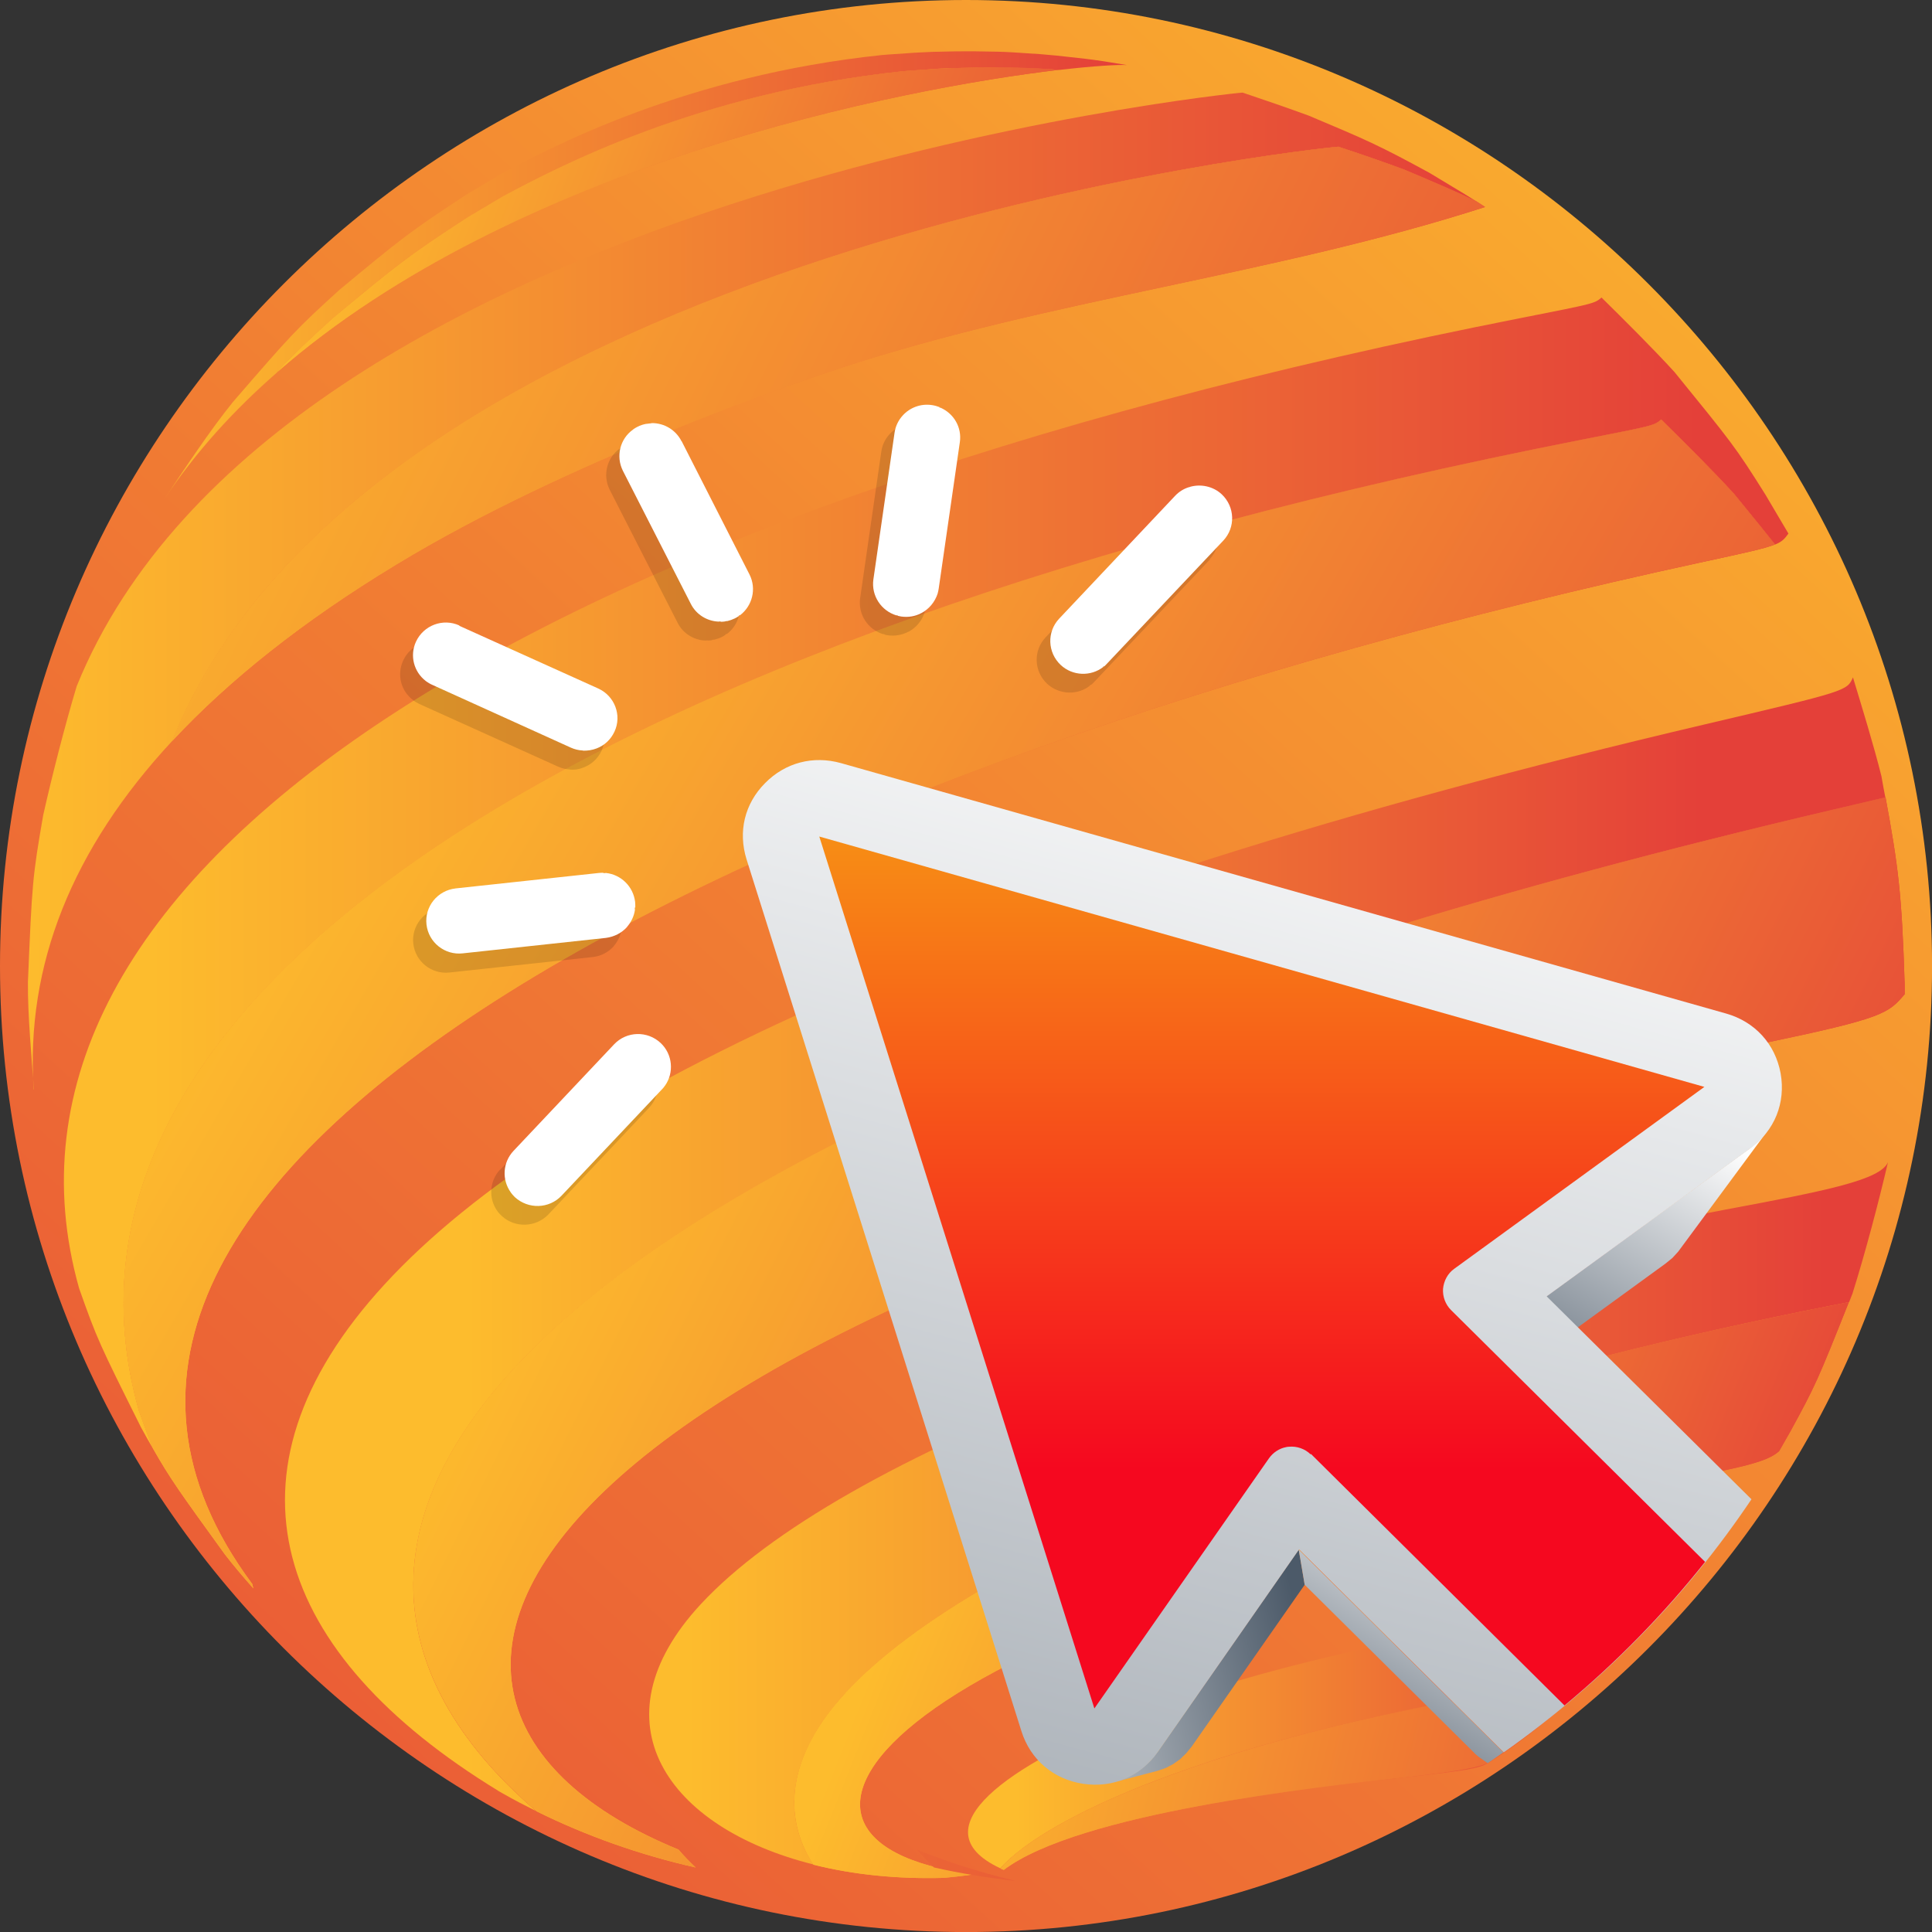 <?xml version="1.0" encoding="UTF-8"?>
<!DOCTYPE svg PUBLIC "-//W3C//DTD SVG 1.1//EN" "http://www.w3.org/Graphics/SVG/1.1/DTD/svg11.dtd">
<!-- Creator: CorelDRAW 2019 (64-Bit) -->
<svg xmlns="http://www.w3.org/2000/svg" xml:space="preserve" width="0.839in" height="0.839in" version="1.1" style="shape-rendering:geometricPrecision; text-rendering:geometricPrecision; image-rendering:optimizeQuality; fill-rule:evenodd; clip-rule:evenodd"
viewBox="0 0 408.69 408.69"
 xmlns:xlink="http://www.w3.org/1999/xlink">
 <rect x="0" y="0" width="408.69" height="408.69" fill="#333333" stroke="none"/>
 <defs>
  <style type="text/css">
   <![CDATA[
    .fil21 {fill:#1C84B4}
    .fil28 {fill:white}
    .fil27 {fill:black;fill-opacity:0.129}
    .fil6 {fill:url(#id0)}
    .fil2 {fill:url(#id1)}
    .fil24 {fill:url(#id2)}
    .fil15 {fill:url(#id3)}
    .fil1 {fill:url(#id4)}
    .fil8 {fill:url(#id5)}
    .fil26 {fill:url(#id6)}
    .fil25 {fill:url(#id7)}
    .fil20 {fill:url(#id8)}
    .fil19 {fill:url(#id9)}
    .fil17 {fill:url(#id10)}
    .fil9 {fill:url(#id11)}
    .fil5 {fill:url(#id12)}
    .fil16 {fill:url(#id13)}
    .fil3 {fill:url(#id14)}
    .fil11 {fill:url(#id15)}
    .fil18 {fill:url(#id16)}
    .fil4 {fill:url(#id17)}
    .fil22 {fill:url(#id18)}
    .fil13 {fill:url(#id19)}
    .fil7 {fill:url(#id20)}
    .fil14 {fill:url(#id21)}
    .fil0 {fill:url(#id22)}
    .fil10 {fill:url(#id23)}
    .fil12 {fill:url(#id24)}
    .fil23 {fill:url(#id25)}
   ]]>
  </style>
  <linearGradient id="id0" gradientUnits="userSpaceOnUse" x1="43.28" y1="43.28" x2="247.86" y2="43.28">
   <stop offset="0" style="stop-opacity:1; stop-color:#FDBC2D"/>
   <stop offset="1" style="stop-opacity:1; stop-color:#E44039"/>
  </linearGradient>
  <linearGradient id="id1" gradientUnits="userSpaceOnUse" xlink:href="#id0" x1="4.45" y1="121.96" x2="310.81" y2="121.96">
  </linearGradient>
  <linearGradient id="id2" gradientUnits="userSpaceOnUse" x1="279.33" y1="381.62" x2="314.74" y2="322.61">
   <stop offset="0" style="stop-opacity:1; stop-color:#4C5A69"/>
   <stop offset="1" style="stop-opacity:1; stop-color:#FDFDFD"/>
  </linearGradient>
  <linearGradient id="id3" gradientUnits="userSpaceOnUse" xlink:href="#id0" x1="98.76" y1="259.66" x2="359.77" y2="259.66">
  </linearGradient>
  <linearGradient id="id4" gradientUnits="userSpaceOnUse" xlink:href="#id0" x1="31.78" y1="180.98" x2="359.13" y2="180.98">
  </linearGradient>
  <linearGradient id="id5" gradientUnits="userSpaceOnUse" xlink:href="#id0" x1="215.07" y1="361.95" x2="346.97" y2="361.95">
  </linearGradient>
  <linearGradient id="id6" gradientUnits="userSpaceOnUse" x1="267.53" y1="310.81" x2="267.53" y2="98.36">
   <stop offset="0" style="stop-opacity:1; stop-color:#F5081F"/>
   <stop offset="1" style="stop-opacity:1; stop-color:#F9DC0F"/>
  </linearGradient>
  <linearGradient id="id7" gradientUnits="userSpaceOnUse" x1="158.39" y1="677.46" x2="302.74" y2="146.69">
   <stop offset="0" style="stop-opacity:1; stop-color:#4C5A69"/>
   <stop offset="1" style="stop-opacity:1; stop-color:white"/>
  </linearGradient>
  <linearGradient id="id8" gradientUnits="userSpaceOnUse" x1="306.88" y1="267.53" x2="302.94" y2="295.07">
   <stop offset="0" style="stop-opacity:1; stop-color:#FF057E"/>
   <stop offset="0.478" style="stop-opacity:1; stop-color:#FF683F"/>
   <stop offset="1" style="stop-opacity:1; stop-color:#FFCB00"/>
  </linearGradient>
  <linearGradient id="id9" gradientUnits="userSpaceOnUse" xlink:href="#id0" x1="90.51" y1="118.03" x2="388.1" y2="291.13">
  </linearGradient>
  <linearGradient id="id10" gradientUnits="userSpaceOnUse" xlink:href="#id0" x1="137.41" y1="204.58" x2="391.06" y2="330.48">
  </linearGradient>
  <linearGradient id="id11" gradientUnits="userSpaceOnUse" xlink:href="#id0" x1="192.78" y1="373.75" x2="342.28" y2="373.75">
  </linearGradient>
  <linearGradient id="id12" gradientUnits="userSpaceOnUse" xlink:href="#id0" x1="31.47" y1="55.08" x2="236.06" y2="55.08">
  </linearGradient>
  <linearGradient id="id13" gradientUnits="userSpaceOnUse" xlink:href="#id0" x1="123.51" y1="279.33" x2="391.06" y2="279.33">
  </linearGradient>
  <linearGradient id="id14" gradientUnits="userSpaceOnUse" xlink:href="#id0" x1="35.41" y1="90.49" x2="342.28" y2="90.49">
  </linearGradient>
  <linearGradient id="id15" gradientUnits="userSpaceOnUse" xlink:href="#id0" x1="145.47" y1="318.67" x2="386.17" y2="318.67">
  </linearGradient>
  <linearGradient id="id16" gradientUnits="userSpaceOnUse" xlink:href="#id0" x1="55.09" y1="208.52" x2="352.67" y2="208.52">
  </linearGradient>
  <linearGradient id="id17" gradientUnits="userSpaceOnUse" xlink:href="#id0" x1="51.15" y1="7.87" x2="369.82" y2="165.24">
  </linearGradient>
  <linearGradient id="id18" gradientUnits="userSpaceOnUse" xlink:href="#id2" x1="322.61" y1="306.87" x2="361.95" y2="239.99">
  </linearGradient>
  <linearGradient id="id19" gradientUnits="userSpaceOnUse" xlink:href="#id0" x1="207.37" y1="295.03" x2="375.04" y2="361.79">
  </linearGradient>
  <linearGradient id="id20" gradientUnits="userSpaceOnUse" xlink:href="#id0" x1="78.69" y1="15.74" x2="243.93" y2="78.69">
  </linearGradient>
  <linearGradient id="id21" gradientUnits="userSpaceOnUse" xlink:href="#id0" x1="-43.28" y1="393.43" x2="295.07" y2="393.43">
  </linearGradient>
  <linearGradient id="id22" gradientUnits="userSpaceOnUse" x1="385.56" y1="-35.41" x2="-82.62" y2="476.05">
   <stop offset="0" style="stop-opacity:1; stop-color:#FDBC2D"/>
   <stop offset="0.451" style="stop-opacity:1; stop-color:#F17E33"/>
   <stop offset="1" style="stop-opacity:1; stop-color:#E44039"/>
  </linearGradient>
  <linearGradient id="id23" gradientUnits="userSpaceOnUse" xlink:href="#id0" x1="200.65" y1="346.22" x2="381.63" y2="389.49">
  </linearGradient>
  <linearGradient id="id24" gradientUnits="userSpaceOnUse" xlink:href="#id0" x1="174.57" y1="334.3" x2="400.55" y2="334.3">
  </linearGradient>
  <linearGradient id="id25" gradientUnits="userSpaceOnUse" xlink:href="#id2" x1="279.33" y1="361.95" x2="196.71" y2="381.62">
  </linearGradient>
 </defs>
 <g id="Layer_x0020_1">
  <g id="_1488181594464">
   <g>
    <path class="fil0" d="M204.35 0l0 0c-112.4,0 -204.35,91.94 -204.35,204.35l0 0c0,112.4 91.94,204.35 204.35,204.35l0 0c112.4,0 204.35,-91.94 204.35,-204.35l0 0c0,-112.4 -91.94,-204.35 -204.35,-204.35z"/>
    <path class="fil1" d="M16.72 272.49c3.86,10.9 4.21,11.61 13.1,29.43 0.94,1.73 1.77,3.19 2.52,4.48 -0.91,-2.28 -1.77,-4.68 -2.99,-8.11 -24.24,-86.24 90.02,-163 305.62,-205.33 14.95,-2.95 14.95,-2.95 16.44,-4.21 4.72,4.64 10.98,10.86 15.42,15.74 3.86,4.72 6.57,8.07 8.66,10.7 1.57,-0.63 2.05,-1.26 2.83,-2.32l-4.88 -8.26c-6.37,-10.15 -7.12,-11.02 -19.24,-25.93 -4.45,-4.88 -10.7,-11.09 -15.42,-15.74 -1.49,1.26 -1.49,1.26 -16.44,4.21 -215.6,42.33 -329.85,119.09 -305.62,205.33l0 0z"/>
    <path class="fil2" d="M7.12 230.43c-1.73,-26.2 8.11,-50.87 29.31,-73.69l0.04 -0.12c42.37,-104.57 244.67,-125.54 246.64,-125.58 4.21,1.38 9.84,3.3 14.01,4.88 7.24,3.07 11.06,4.68 15.27,6.73 -3.23,-2.05 -7.08,-4.29 -10.03,-6.1 -10.82,-5.9 -13.34,-6.96 -25.49,-12.08 -4.17,-1.53 -9.76,-3.46 -14.01,-4.88 -1.97,0.04 -204.23,21.01 -246.64,125.58 -2.44,8.11 -5.23,19 -7.08,27.26 -2.28,13.14 -2.36,14.4 -3.23,35.25 -0.08,6.85 0.79,15.93 1.26,22.78l-0.04 -0.04z"/>
    <path class="fil3" d="M283.11 31.04c-1.97,0.04 -204.23,21.01 -246.64,125.58l-0.04 0.12c12.08,-12.98 27.78,-25.42 47.17,-37.18 36.59,-22.27 84.78,-38.6 94.07,-41.66 44.66,-14.67 91.75,-19.71 136.48,-34.11 -0.59,-0.39 -1.18,-0.79 -1.81,-1.18 -4.21,-2.05 -8.03,-3.66 -15.27,-6.73 -4.17,-1.53 -9.76,-3.46 -14.01,-4.88l0.04 0.04z"/>
    <path class="fil4" d="M283.11 31.04c-1.97,0.04 -204.23,21.01 -246.64,125.58l-0.04 0.12c12.08,-12.98 27.78,-25.42 47.17,-37.18 36.59,-22.27 84.78,-38.6 94.07,-41.66 44.66,-14.67 91.75,-19.71 136.48,-34.11 -0.59,-0.39 -1.18,-0.79 -1.81,-1.18 -4.21,-2.05 -8.03,-3.66 -15.27,-6.73 -4.17,-1.53 -9.76,-3.46 -14.01,-4.88l0.04 0.04z"/>
    <path class="fil5" d="M58.58 78.76c3.62,-3.9 6.33,-6.45 11.88,-11.49 13.57,-11.29 15.66,-13.02 28.37,-21.25l7.59 -4.52c11.25,-5.98 41.15,-21.87 84.67,-26.44l1.57 -0.12c6.45,-0.47 6.45,-0.47 9.6,-0.55 5.12,-0.12 5.12,-0.12 9.09,-0.12 6.02,0.12 6.02,0.12 9.05,0.28 1.57,0.08 2.75,0.16 3.7,0.24 7.51,-0.87 12.59,-1.14 14.32,-1.02l-5.08 -0.83c-3.3,-0.47 -3.58,-0.51 -9.84,-1.18 -2.95,-0.28 -3.19,-0.31 -8.97,-0.67 -2.87,-0.16 -2.87,-0.16 -8.62,-0.24 -3.78,0 -3.78,0 -8.66,0.12 -2.99,0.12 -2.99,0.12 -9.17,0.55l-1.49 0.12c-41.43,4.33 -69.87,19.44 -80.57,25.14l-7.2 4.29c-12.08,7.87 -14.08,9.52 -26.99,20.22 -9.36,8.5 -10.35,9.64 -22.5,23.68 -4.8,5.9 -10.43,14.4 -14.64,20.73 6.61,-9.99 14.75,-18.92 23.96,-26.95l-0.08 0z"/>
    <path class="fil6" d="M211.35 14.28c-3.97,0 -3.97,0 -9.09,0.12 -3.15,0.12 -3.15,0.12 -9.6,0.55l-1.57 0.12c-43.55,4.56 -73.41,20.46 -84.67,26.44l-7.59 4.52c-12.71,8.26 -14.79,9.99 -28.37,21.25 -5.51,5 -8.26,7.59 -11.88,11.49 50.44,-44.14 132.11,-60.08 165.51,-64.01 -0.94,-0.04 -2.13,-0.12 -3.7,-0.24 -3.03,-0.16 -3.03,-0.16 -9.05,-0.28l0 0.04z"/>
    <path class="fil7" d="M211.35 14.28c-3.97,0 -3.97,0 -9.09,0.12 -3.15,0.12 -3.15,0.12 -9.6,0.55l-1.57 0.12c-43.55,4.56 -73.41,20.46 -84.67,26.44l-7.59 4.52c-12.71,8.26 -14.79,9.99 -28.37,21.25 -5.51,5 -8.26,7.59 -11.88,11.49 50.44,-44.14 132.11,-60.08 165.51,-64.01 -0.94,-0.04 -2.13,-0.12 -3.7,-0.24 -3.03,-0.16 -3.03,-0.16 -9.05,-0.28l0 0.04z"/>
    <path class="fil8" d="M211.58 395.24c5.47,-6.14 17.51,-12.51 30.37,-17.59 33.09,-13.02 71.09,-19.08 91.55,-22.35 1.89,-0.31 3.19,-0.75 4.84,-1.02 5.94,-5.15 13.42,-13.57 18.77,-19.51 -1.81,1.73 -7.83,3.35 -27.34,6.45 -20.42,3.27 -58.46,9.32 -91.55,22.35 -23.72,9.36 -44.69,23.17 -26.64,31.63l0 0.04z"/>
    <path class="fil9" d="M242 377.65c-12.87,5.08 -24.94,11.45 -30.37,17.59 0.24,0.12 0.47,0.24 0.71,0.31 15.89,-12 65.82,-17.51 84.63,-19.55 13.14,-1.46 15.7,-1.85 17.78,-3.03 9.21,-5.78 15.78,-11.96 24,-18.96 -1.65,0.28 -3.27,0.98 -5.19,1.3 -20.42,3.27 -58.46,9.32 -91.55,22.35z"/>
    <path class="fil10" d="M242 377.65c-12.87,5.08 -24.94,11.45 -30.37,17.59 0.24,0.12 0.47,0.24 0.71,0.31 15.89,-12 65.82,-17.51 84.63,-19.55 13.14,-1.46 15.78,-2.28 17.78,-3.03 9.24,-5.9 15.66,-11.88 24,-18.96 -1.65,0.28 -3.27,0.98 -5.19,1.3 -20.42,3.27 -58.46,9.32 -91.55,22.35z"/>
    <path class="fil11" d="M172.09 394.45c-6.65,-10.11 -5.63,-22.9 6.85,-36.39 28.72,-31 111.73,-63.26 212.22,-82.62 0.24,-0.59 0.47,-1.18 0.71,-1.81 2.6,-8.22 5.55,-19.36 7.51,-27.78 -1.61,3.74 -12.9,6.02 -34.42,10.03 -102.49,19.24 -187.59,52.01 -216.74,83.49 -22.98,24.79 -7.04,47.33 23.88,55.04l0 0.04z"/>
    <path class="fil12" d="M178.93 358.06c-12.47,13.45 -13.45,26.24 -6.85,36.39 8.3,2.08 17.66,3.07 27.62,2.79 2.08,-0.2 4.21,-0.43 6.33,-0.75 -55.71,-7.16 -16.44,-55.75 134.63,-81.12 27.19,-4.56 32.85,-5.9 35.68,-8.38l2.4 -4.21c5.31,-9.72 5.74,-10.7 12.35,-27.3 -100.48,19.36 -183.5,51.62 -212.22,82.62l0.04 -0.04z"/>
    <path class="fil13" d="M178.93 358.06c-12.47,13.45 -13.45,26.24 -6.85,36.39 8.3,2.08 17.66,3.07 27.62,2.79 2.08,-0.2 4.21,-0.43 6.33,-0.75 -55.71,-7.16 -16.44,-55.75 134.63,-81.12 27.19,-4.56 32.85,-5.9 35.68,-8.38l2.4 -4.21c5.31,-9.72 5.74,-10.7 12.35,-27.3 -100.48,19.36 -183.5,51.62 -212.22,82.62l0.04 -0.04z"/>
    <path class="fil14" d="M197.58 395.04c5.63,1.26 11.37,2.2 17.19,2.83 -7.63,-1.85 -14.6,-4.05 -20.81,-6.61 1.1,1.3 2.32,2.56 3.62,3.78z"/>
    <path class="fil15" d="M105.32 378.79l1.1 0.63c2.28,1.3 4.64,2.52 7,3.7 -67.71,-58.23 -12.12,-144.62 274.34,-211.82 4.25,-0.98 7.91,-1.85 11.06,-2.6 -0.28,-1.42 -0.55,-2.91 -0.83,-4.52 -1.57,-6.33 -4.13,-14.64 -6.02,-20.89 -1.26,2.87 -1.26,2.87 -31.36,9.95 -309.98,72.74 -349.6,167.92 -255.26,225.55l-0.04 0z"/>
    <path class="fil16" d="M113.43 383.12c10.58,5.23 21.87,9.24 33.72,11.92 -1.3,-1.22 -2.52,-2.48 -3.62,-3.78 -76.84,-31.47 -41.23,-114.13 229.17,-170.51 25.93,-5.39 26.71,-6.37 30.21,-10.43l0 -2.05c-0.59,-19.36 -1.38,-25.1 -4.05,-39.62 -3.15,0.75 -6.81,1.61 -11.06,2.6 -286.49,67.2 -342.05,153.59 -274.34,211.82l-0.04 0.04z"/>
    <path class="fil17" d="M113.43 383.12c10.58,5.23 21.87,9.24 33.72,11.92 -1.3,-1.22 -2.52,-2.48 -3.62,-3.78 -76.84,-31.47 -41.23,-114.13 229.17,-170.51 25.93,-5.39 26.71,-6.37 30.21,-10.43l0 -2.05c-0.59,-19.36 -1.38,-25.1 -4.05,-39.62 -3.15,0.75 -6.81,1.61 -11.06,2.6 -286.49,67.2 -342.05,153.59 -274.34,211.82l-0.04 0.04z"/>
    <path class="fil18" d="M351.41 88.72c-1.49,1.3 -1.49,1.3 -16.44,4.21 -215.6,42.33 -329.85,119.09 -305.62,205.33 1.22,3.42 2.08,5.86 2.99,8.11 3.74,6.57 5.78,9.36 15.23,22.43 1.73,2.24 3.82,4.72 6.02,7.2 -0.08,-0.31 -0.16,-0.63 -0.24,-0.94 -65.82,-88.48 108.43,-173.19 305.97,-215.99 9.84,-2.13 14.05,-3.03 16.17,-3.9 -2.08,-2.64 -4.8,-5.98 -8.66,-10.7 -4.45,-4.88 -10.7,-11.09 -15.42,-15.74l0 -0z"/>
    <path class="fil19" d="M351.41 88.72c-1.49,1.3 -1.49,1.3 -16.44,4.21 -215.6,42.33 -329.85,119.09 -305.62,205.33 1.22,3.42 2.08,5.86 2.99,8.11 3.74,6.57 5.78,9.36 15.23,22.43 1.73,2.24 3.82,4.72 6.02,7.2 -0.08,-0.31 -0.16,-0.63 -0.24,-0.94 -65.82,-88.48 108.43,-173.19 305.97,-215.99 9.84,-2.13 14.05,-3.03 16.17,-3.9 -2.08,-2.64 -4.8,-5.98 -8.66,-10.7 -4.45,-4.88 -10.7,-11.09 -15.42,-15.74l0 -0z"/>
    <polygon class="fil20" points="309.39,273.31 304.55,291.77 304.59,291.29 304.71,290.82 309.63,272.09 309.51,272.68 "/>
    <path class="fil21" d="M311.63 256.28l0 0zm6.65 -27.38l0 0z"/>
    <path class="fil21" d="M310.06 260.49l0 0zm6.25 -26.32l0 0z"/>
   </g>
   <g>
    <g>
     <polygon class="fil22" points="352.31,267.3 317.85,292.36 327.1,274.22 370.18,242.9 371.99,241.41 373.52,239.71 354.99,264.78 353.77,266.11 "/>
     <polygon class="fil23" points="252.11,369.43 250.93,370.88 249.63,372.14 248.17,373.17 246.6,373.99 244.91,374.58 235.9,376.94 238.02,376.23 239.99,375.21 241.8,373.91 243.45,372.38 244.91,370.57 274.73,327.8 275.99,335.24 "/>
     <polygon class="fil24" points="311.83,370.77 275.99,335.24 274.73,327.8 318.01,370.69 314.7,372.97 314.59,372.89 312.89,371.71 312.74,371.59 312.58,371.47 312.46,371.36 312.34,371.24 312.22,371.16 312.07,371.04 311.95,370.88 "/>
     <path class="fil25" d="M274.77 327.8l-29.82 42.77c-3.62,5.19 -9.52,7.71 -15.82,6.77 -6.29,-0.94 -11.17,-5.12 -13.06,-11.13l-58.15 -184.44c-1.81,-5.82 -0.43,-11.72 3.9,-16.09 4.29,-4.37 10.19,-5.9 16.09,-4.25l187.19 52.96c6.14,1.73 10.43,6.45 11.57,12.67 1.1,6.22 -1.26,12.12 -6.41,15.85l-43.08 31.32 43.32 42.92c-14.01,20.85 -31.79,39.03 -52.4,53.54l-43.24 -42.88 -0.08 0z"/>
     <path class="fil26" d="M277.33 307.58l53.62 53.19c10.94,-9.09 20.93,-19.28 29.74,-30.37l0 0 0 0 0 0 -53.74 -53.27c-1.18,-1.18 -1.81,-2.83 -1.69,-4.52 0.16,-1.65 0.98,-3.23 2.36,-4.21l52.92 -38.48 -187.23 -52.96 58.19 184.44 36.94 -52.92c0.87,-1.22 2.16,-2.08 3.62,-2.36 0.2,-0.04 0.39,-0.08 0.59,-0.08 1.69,-0.16 3.38,0.43 4.6,1.61l0.08 -0.08z"/>
    </g>
    <g>
     <g>
      <path class="fil27" d="M93.52 191.95l30.33 -3.27c0.31,-0.04 0.67,-0.04 1.02,-0.04l0 0.08 0.51 -0.04c3.19,0.35 5.74,2.83 6.14,6.1 0.04,0.39 0.08,0.83 0.04,1.22l-0.12 0 0.04 0.51c-0.16,1.34 -0.75,2.56 -1.61,3.58l0 0 0 0.04c-1.14,1.26 -2.68,2.13 -4.48,2.32l-30.29 3.27c-3.82,0.43 -7.24,-2.32 -7.67,-6.1 -0.43,-3.78 2.32,-7.2 6.14,-7.63l0 0 -0.04 -0.04z"/>
      <path class="fil27" d="M94.42 136.36l29.03 13.14 0.35 0.16c3.5,1.53 5.04,5.67 3.46,9.13 -0.79,1.69 -2.13,2.91 -3.78,3.54 -0.91,0.39 -1.89,0.55 -2.91,0.47l0 -0.04 -0.12 0c-0.79,-0.04 -1.61,-0.24 -2.4,-0.59l-29.35 -13.26c-0.47,-0.24 -0.91,-0.47 -1.3,-0.79l0 -0.04 -0.04 0c-2.52,-1.89 -3.46,-5.31 -2.08,-8.34 1.57,-3.46 5.7,-5 9.17,-3.42l-0.04 0.04z"/>
      <path class="fil27" d="M141.44 97.37l14.32 28.13c1.53,2.99 0.63,6.65 -2.01,8.62l-0.24 0 0 0.12c-0.28,0.2 -0.55,0.39 -0.83,0.51 -0.47,0.24 -1.02,0.43 -1.53,0.55l-0.51 0.04 0.04 0.08c-0.35,0.04 -0.67,0.08 -0.98,0.08l0 -0.04 -0.55 0.04c-2.4,-0.12 -4.68,-1.49 -5.82,-3.78l-14.36 -28.13c-1.53,-3.07 -0.59,-6.73 2.08,-8.66l0.12 0 0 -0.08c0.28,-0.2 0.59,-0.39 0.91,-0.55 0.63,-0.31 1.26,-0.51 1.89,-0.63l0.08 0 0 0c0.31,-0.04 0.67,-0.08 0.98,-0.12l0 0 0.2 0c2.56,0 5,1.38 6.22,3.82l-0 -0z"/>
      <path class="fil27" d="M200.29 97.45l-4.48 31.04c-0.04,0.31 -0.12,0.63 -0.2,0.94l0 0 0 0.04c-0.55,1.85 -1.85,3.35 -3.5,4.21l-0.12 0 0 0.04c-1.22,0.59 -2.64,0.87 -4.13,0.67 -0.28,-0.04 -0.51,-0.08 -0.79,-0.16l0 -0.12 -0.24 0.04c-3.23,-0.98 -5.35,-4.17 -4.88,-7.59l4.48 -31.04c0.2,-1.42 0.83,-2.68 1.73,-3.66l0 0 0 0c1.49,-1.65 3.78,-2.56 6.18,-2.2 0.55,0.08 1.1,0.24 1.61,0.43l0 0.12 0.2 0c2.83,1.22 4.56,4.13 4.09,7.32l0.04 -0.08z"/>
      <path class="fil27" d="M255.96 118.34l-24.55 25.97c-0.24,0.24 -0.43,0.43 -0.67,0.59l-0.2 0.04 0 0.12c-2.64,2.05 -6.49,1.93 -9.05,-0.43 -2.79,-2.64 -2.95,-7 -0.31,-9.8l24.55 -26.01c0.83,-0.87 1.85,-1.49 2.95,-1.85l0.12 0 0 -0.04c2.28,-0.67 4.92,-0.16 6.77,1.57 2.79,2.6 2.91,7 0.31,9.8l0.08 0.04z"/>
      <path class="fil27" d="M105.83 247.43l21.28 -22.54c2.64,-2.79 7.04,-2.91 9.84,-0.28 2.56,2.4 2.91,6.29 0.91,9.05l-0.04 0 0 0.04c-0.2,0.24 -0.35,0.47 -0.55,0.67l-21.28 22.54c-2.64,2.75 -7.08,2.91 -9.88,0.28 -0.31,-0.28 -0.59,-0.59 -0.87,-0.94l0 -0.08 -0.04 0c-1.89,-2.64 -1.69,-6.33 0.59,-8.77l0.04 0.04z"/>
     </g>
     <g>
      <path class="fil28" d="M96.31 187.94l30.33 -3.27c0.35,-0.04 0.67,-0.04 1.02,-0.04l0 0.08 0.55 -0.04c3.15,0.35 5.74,2.83 6.14,6.1 0.04,0.39 0.04,0.83 0.04,1.22l-0.12 0 0.04 0.51c-0.2,1.34 -0.79,2.56 -1.65,3.54l0 0 0 0.04c-1.14,1.26 -2.68,2.08 -4.48,2.32l-30.29 3.27c-3.82,0.43 -7.24,-2.32 -7.67,-6.1 -0.43,-3.78 2.32,-7.2 6.14,-7.63l0 0 -0.04 0z"/>
      <path class="fil28" d="M97.18 132.39l29.03 13.1 0.35 0.16c3.46,1.57 5.04,5.67 3.42,9.13 -0.79,1.69 -2.13,2.91 -3.78,3.54 -0.91,0.35 -1.93,0.51 -2.91,0.47l0 -0.04 -0.12 0c-0.79,-0.04 -1.61,-0.24 -2.4,-0.59l-29.35 -13.3c-0.47,-0.2 -0.91,-0.47 -1.3,-0.75l0 -0.04 -0.04 0c-2.52,-1.93 -3.46,-5.35 -2.08,-8.34 1.61,-3.46 5.7,-5 9.17,-3.42l0 0.08z"/>
      <path class="fil28" d="M144.23 93.4l14.32 28.13c1.53,3.03 0.59,6.65 -2.01,8.62l-0.24 0.04 0 0.12c-0.28,0.2 -0.55,0.35 -0.87,0.51 -0.51,0.24 -1.02,0.43 -1.53,0.55l-0.47 0.04 0 0.04c-0.31,0.04 -0.63,0.08 -0.98,0.08l0 -0.08 -0.51 0.04c-2.4,-0.12 -4.68,-1.49 -5.82,-3.78l-14.36 -28.13c-1.53,-3.07 -0.59,-6.73 2.08,-8.66l0.08 0 0 -0.08c0.28,-0.2 0.59,-0.39 0.91,-0.55 0.59,-0.31 1.22,-0.51 1.85,-0.63l0.08 0 0 0c0.35,-0.04 0.67,-0.08 0.98,-0.12l0 0 0.2 -0.04c2.56,0 5,1.42 6.22,3.82l0.08 0.07z"/>
      <path class="fil28" d="M203.05 93.48l-4.48 31.04c-0.04,0.31 -0.12,0.63 -0.2,0.94l0 0 0 0.04c-0.59,1.85 -1.85,3.35 -3.5,4.21l-0.08 0 0 0.04c-1.22,0.63 -2.64,0.87 -4.13,0.67 -0.24,-0.04 -0.51,-0.12 -0.79,-0.16l0 -0.12 -0.24 0.04c-3.23,-0.98 -5.35,-4.17 -4.88,-7.59l4.48 -31.04c0.2,-1.42 0.83,-2.68 1.73,-3.66l0 0 0 0c1.49,-1.65 3.78,-2.56 6.18,-2.2 0.55,0.08 1.1,0.24 1.61,0.43l0 0.12 0.2 0c2.79,1.22 4.56,4.13 4.09,7.32l0 -0.08z"/>
      <path class="fil28" d="M258.76 114.37l-24.55 25.97c-0.2,0.24 -0.43,0.43 -0.63,0.63l-0.2 0 0 0.12c-2.64,2.05 -6.49,1.93 -9.01,-0.43 -2.79,-2.64 -2.95,-7 -0.31,-9.8l24.55 -26.01c0.83,-0.87 1.85,-1.49 2.95,-1.81l0.12 0 0 -0.04c2.28,-0.67 4.92,-0.16 6.77,1.57 2.79,2.64 2.95,7 0.31,9.8l0 0z"/>
      <path class="fil28" d="M108.63 243.45l21.28 -22.54c2.64,-2.79 7.04,-2.91 9.84,-0.28 2.56,2.4 2.87,6.29 0.91,9.05l-0.04 0 0 0.04c-0.16,0.24 -0.35,0.47 -0.55,0.67l-21.28 22.54c-2.64,2.79 -7.04,2.91 -9.88,0.31 -0.31,-0.31 -0.59,-0.63 -0.83,-0.94l0 -0.08 -0.04 0c-1.89,-2.64 -1.73,-6.29 0.59,-8.77l0 -0z"/>
     </g>
    </g>
   </g>
  </g>
 </g>
</svg>
